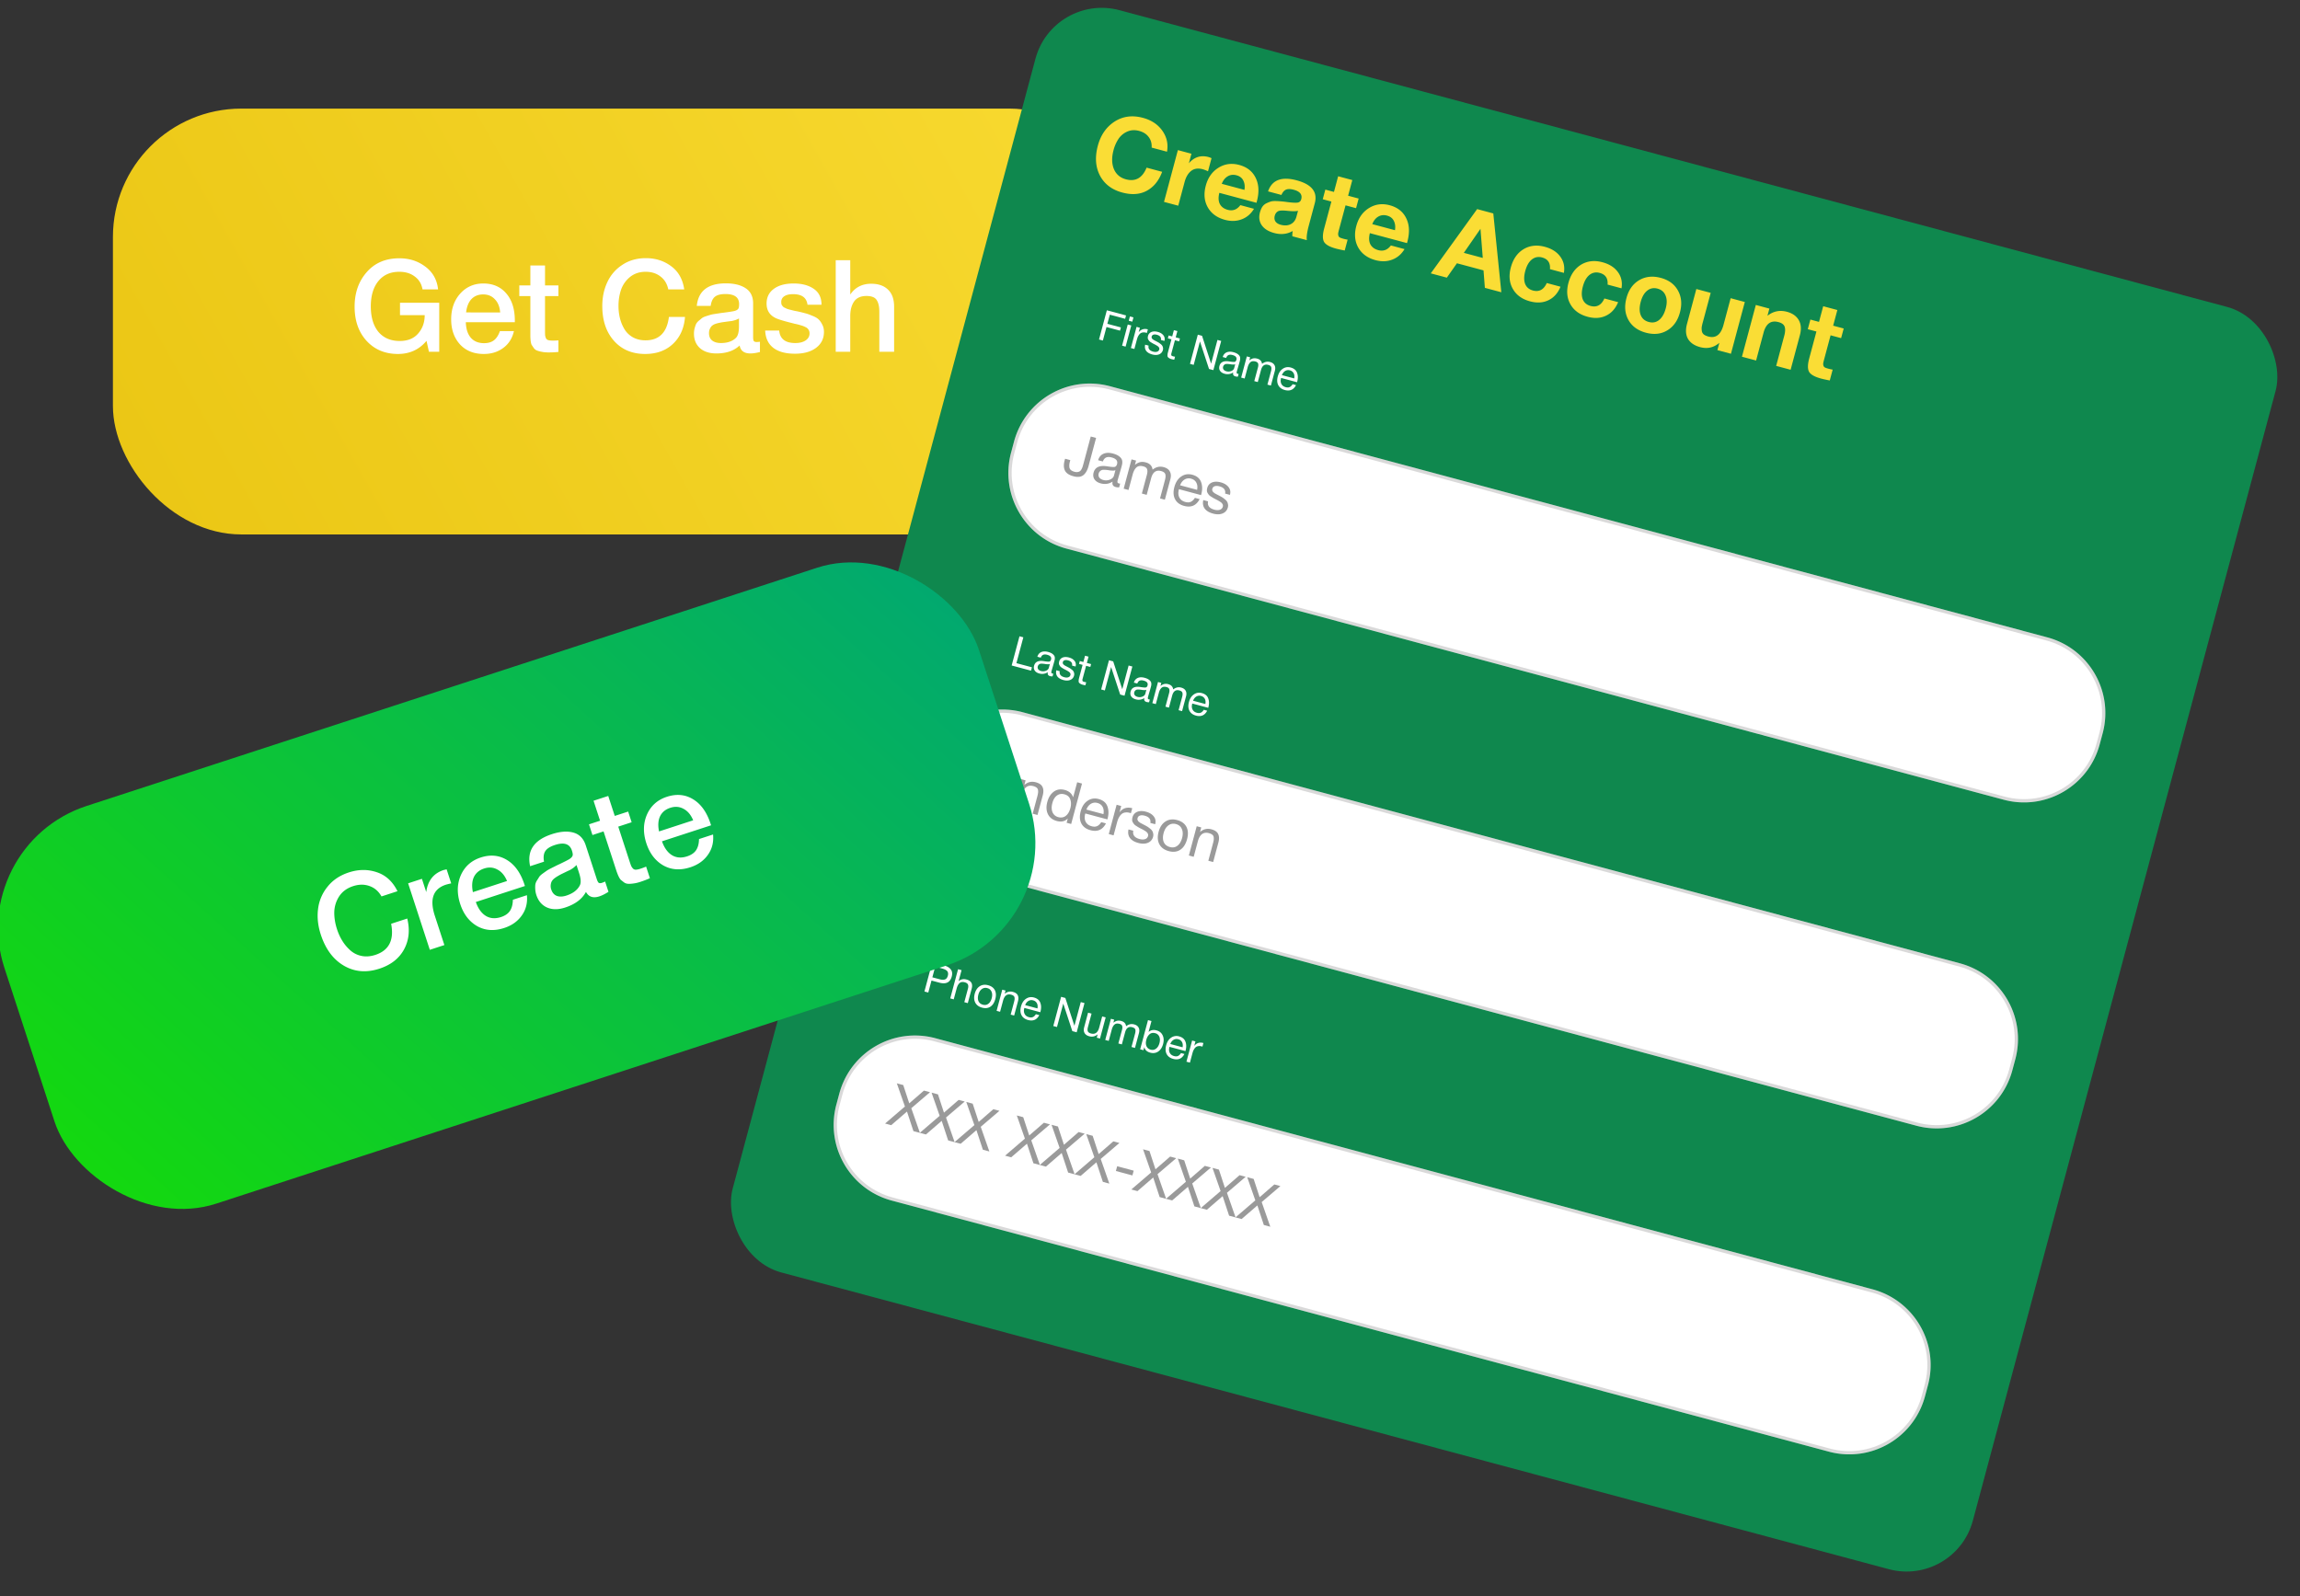 <svg xmlns="http://www.w3.org/2000/svg" width="304" height="211" fill="none" viewBox="0 0 304 211"><rect x="0" y="0" width="304" height="211" fill="#333333" stroke="none"/><g clip-path="url(#a)"><rect width="135.491" height="56.291" x="14.926" y="14.356" fill="url(#b)" rx="16.975"/><path fill="#fff" d="M58.056 40.025v6.477h-1.36l-.323-1.445q-1.446 1.734-3.774 1.734-2.55 0-4.148-1.734-1.581-1.734-1.581-4.522 0-2.737 1.598-4.556 1.597-1.836 4.318-1.836 1.972 0 3.434 1.105 1.479 1.105 1.683 3.009h-2.057q-.187-1.088-1.02-1.7-.816-.63-2.057-.629-1.752 0-2.754 1.224t-1.003 3.349q0 2.142 1.003 3.366 1.02 1.207 2.822 1.207 1.581 0 2.43-.986.868-.986.868-2.431H52.87v-1.632zm9.873 3.74q-.323 1.428-1.41 2.227-1.072.8-2.568.799-1.989 0-3.162-1.275-1.155-1.291-1.156-3.298 0-2.057 1.19-3.4 1.208-1.343 3.06-1.343 1.92 0 3.043 1.326 1.122 1.309 1.122 3.587v.204h-6.477q.035 1.326.663 2.057.63.714 1.751.714.799 0 1.292-.374.51-.39.8-1.224zM66.11 41.3q-.084-1.105-.697-1.734-.595-.645-1.547-.646-.952 0-1.547.612-.577.612-.714 1.768zm7.695-3.57v1.411h-1.768v4.624q0 .408.017.578.018.153.102.357.085.188.29.255.22.068.594.068.477 0 .765-.034v1.53q-.577.068-1.309.068-.51 0-.9-.085a3.3 3.3 0 0 1-.63-.17.95.95 0 0 1-.424-.34l-.273-.408q-.085-.17-.136-.578a8 8 0 0 1-.033-.612v-5.253h-1.462V37.73H70.1v-2.635h1.938v2.635zm16.734 4.165q-.17 2.227-1.598 3.57-1.41 1.326-3.672 1.326-2.567 0-4.114-1.734t-1.547-4.607q0-1.734.663-3.145a5.4 5.4 0 0 1 1.989-2.295q1.326-.885 3.111-.884 1.92 0 3.349 1.071 1.428 1.055 1.717 3.06h-2.108q-.22-1.088-1.02-1.7-.8-.63-1.972-.629-1.207 0-2.057.68a3.77 3.77 0 0 0-1.19 1.683 6.6 6.6 0 0 0-.34 2.159q0 .885.204 1.666.204.782.612 1.445.408.645 1.105 1.037.714.39 1.649.391 2.703 0 3.094-3.094zm1.559-1.462q.305-2.975 3.842-2.975 1.649 0 2.618.646.986.646.986 2.006v4.454q0 .375.085.51.101.136.374.136.204 0 .442-.034v1.36q-.749.187-1.258.187-1.242 0-1.428-1.054-1.106 1.054-3.077 1.054-1.36 0-2.16-.697-.798-.714-.798-1.921 0-.375.085-.697.085-.323.187-.561.118-.238.357-.442.255-.205.408-.34.17-.136.527-.255.373-.12.544-.17.186-.067.629-.136.441-.068.578-.085.153-.034.612-.085 1.036-.135 1.41-.221.375-.102.51-.289.12-.135.12-.629 0-1.326-1.802-1.326-.953 0-1.394.357-.443.357-.561 1.207zm5.576 1.666a3.6 3.6 0 0 1-.51.221 5 5 0 0 1-.476.119q-.17.017-.561.068l-.493.068a6 6 0 0 0-.561.102 3.5 3.5 0 0 0-.51.136 1.4 1.4 0 0 0-.46.255q-.152.135-.271.391-.12.238-.12.578 0 .63.409.969.425.34 1.173.34 1.29 0 1.989-.697.39-.39.39-1.513zm10.908-1.819h-1.853q-.17-1.394-1.904-1.394-.748 0-1.156.272a.85.85 0 0 0-.408.748q0 .153.017.272.034.12.102.221.085.085.136.153.068.067.221.136.153.068.238.119.102.035.323.102.221.05.34.085.136.035.425.102.29.05.442.085.663.153.952.238.306.067.867.306.578.22.85.476.272.238.493.68.238.425.238.986 0 1.326-1.037 2.108t-2.788.782q-1.87 0-2.873-.782-1.004-.781-1.071-2.278h1.853q.153 1.65 2.125 1.649.85 0 1.36-.34.527-.357.527-.935a.87.87 0 0 0-.544-.833 2.5 2.5 0 0 0-.561-.221 8 8 0 0 0-.697-.187.5.5 0 0 0-.102-.017.2.2 0 0 0-.085-.017l-.102-.034q-1.87-.459-2.38-.714-1.207-.578-1.207-1.921 0-1.24.952-1.938.952-.714 2.635-.714 1.615 0 2.635.697 1.037.697 1.037 2.108m3.8-5.882v4.539q.97-1.428 2.771-1.428 1.428 0 2.227.782.8.765.799 2.261v5.95h-1.955v-5.321q0-1.004-.357-1.53-.34-.527-1.343-.527-1.122 0-1.632.731-.51.73-.51 1.938v4.709h-1.921V34.398z"/><rect width="169.694" height="172.744" x="139.209" y="-1" fill="#0F884E" rx="9.068" transform="rotate(15 139.209 -1)"/><path fill="#FADD35" d="M153.605 22.712q-.635 1.734-2.003 2.49-1.369.758-3.265.249-2.056-.55-2.953-2.241-.881-1.701-.28-3.942.569-2.122 2.205-3.19 1.65-1.065 3.759-.5 1.684.452 2.569 1.712.884 1.26.609 2.765l-2.029-.544q.051-.825-.393-1.399-.426-.584-1.262-.807-.862-.23-1.59.1a2.66 2.66 0 0 0-1.139.96 5 5 0 0 0-.651 1.474q-.39 1.459.051 2.516.446 1.043 1.586 1.349 1.897.507 2.731-1.543zm6.528-1.805-.465 1.738a4 4 0 0 0-.708-.276q-.929-.247-1.526.231-.594.466-.861 1.461l-.839 3.13-1.883-.504 1.834-6.844 1.79.48-.337 1.26q1.056-1.237 2.595-.826.132.036.4.15m5.614 6.693q-.613 1.016-1.639 1.394-1.012.384-2.192.067-1.58-.423-2.284-1.664-.692-1.238-.258-2.855.426-1.592 1.672-2.367t2.744-.373q1.552.415 2.182 1.722.634 1.293.151 3.096l-.049.186-4.908-1.315q-.225.892.062 1.467.3.578 1.056.78.995.266 1.659-.622zm-1.263-2.5q.114-.693-.143-1.218-.254-.537-.917-.714-.624-.168-1.145.134-.522.3-.793.995zm8.244 6.645-1.91-.512q-.022-.29.045-.699-1.093.631-2.446.269-1.14-.306-1.645-1.024-.5-.731-.241-1.699.118-.438.312-.74.209-.3.521-.458.326-.155.59-.24.278-.082.714-.065t.699.045q.266.015.731.082 1.03.134 1.401.077.383-.053.491-.451.245-.915-.989-1.246-.65-.174-1.019-.017-.365.144-.614.703l-1.764-.473q.777-2.265 3.788-1.458 2.984.8 2.387 3.027l-.792 2.958q-.35 1.3-.259 1.92m-1.164-3.88q-.386.11-1.422.003-.871-.092-1.177.04-.359.174-.476.611-.114.424.084.748.214.313.705.445.756.203 1.314-.075.574-.286.766-1.003zm8.014-1.62-.342 1.273-1.392-.373-.864 3.223a6 6 0 0 0-.107.455.8.8 0 0 0 .018.303q.04.168.185.263.162.085.467.168.345.091.578.126l-.384 1.432a16 16 0 0 1-1.155-.252q-1.233-.33-1.571-.876-.32-.555.01-1.788l.953-3.555-1.141-.305.341-1.274 1.141.306.554-2.069 1.87.501-.554 2.07zm6.063 6.685q-.613 1.016-1.639 1.395-1.012.383-2.193.066-1.578-.423-2.283-1.663-.692-1.238-.258-2.856.426-1.591 1.671-2.366t2.744-.374q1.552.416 2.183 1.722.634 1.293.151 3.097l-.05.185-4.907-1.314q-.225.891.062 1.466.3.578 1.056.78.995.267 1.659-.621zm-1.264-2.499q.115-.694-.142-1.218-.254-.537-.918-.715-.623-.167-1.144.134-.522.3-.793.996zm12.997-2.217 1.061 10.419-2.175-.583-.178-2.308-3.514-.941-1.335 1.902-2.122-.568 6.128-8.494zm-1.391 5.881-.305-3.848-2.201 3.177zm10.275 3.805q-.528 1.28-1.602 1.789-1.06.511-2.427.145-1.578-.422-2.274-1.647-.695-1.224-.265-2.828.444-1.659 1.669-2.41 1.239-.75 2.83-.322 1.365.366 2.04 1.3.677.92.476 2.146l-1.843-.494q.104-1.238-1.037-1.543-.768-.206-1.366.273-.582.471-.862 1.518-.274 1.02-.015 1.702.275.67 1.031.873 1.233.33 1.828-.989zm7.616 2.041q-.528 1.28-1.602 1.788-1.062.512-2.427.146-1.579-.423-2.274-1.647t-.266-2.829q.445-1.657 1.67-2.41 1.238-.748 2.829-.322 1.367.366 2.04 1.3.678.921.477 2.146l-1.844-.494q.104-1.237-1.036-1.542-.769-.207-1.367.273-.58.47-.861 1.517-.274 1.022-.016 1.702.276.67 1.031.874 1.234.33 1.829-.989zm5.639-3.208q1.578.423 2.266 1.673.702 1.254.265 2.886-.44 1.645-1.675 2.38-1.222.738-2.827.308t-2.306-1.684-.261-2.899q.437-1.63 1.685-2.363 1.248-.731 2.853-.301m-.437 1.418q-.756-.202-1.35.263-.594.467-.868 1.488-.28 1.047.001 1.749.28.7 1.064.91.782.21 1.363-.26.597-.48.878-1.527.274-1.022-.024-1.713-.281-.7-1.064-.91m11.542 1.77-1.834 6.844-1.791-.48.26-.968q-1.108.954-2.541.57-1.127-.301-1.6-1.083-.457-.79-.133-1.997l1.233-4.602 1.896.508-1.048 3.913a6 6 0 0 0-.14.63q-.021.236.021.503a.74.74 0 0 0 .249.45q.224.174.608.277 1.485.399 2.004-1.538l.946-3.528zm6.054 8.958-1.91-.512 1.07-3.992q.195-.73.056-1.165-.135-.45-.825-.633-1.486-.398-1.969 1.405l-.984 3.674-1.87-.501 1.833-6.843 1.791.48-.256.954q1.155-.913 2.574-.533 1.1.295 1.566 1.102t.15 1.988zm7.016-5.455-.341 1.273-1.392-.373-.864 3.223q-.081.304-.107.454a.8.8 0 0 0 .018.303q.04.168.185.263.162.087.467.168.345.093.577.126l-.383 1.433q-.705-.132-1.155-.253-1.233-.33-1.571-.876-.32-.555.01-1.788l.953-3.554-1.141-.306.341-1.273 1.141.306.554-2.07 1.87.502-.554 2.069z"/><path fill="#fff" d="m148.834 41.698-.12.444-2.027-.543-.323 1.204 1.789.479-.114.428-1.79-.48-.478 1.785-.509-.137 1.034-3.86zm.977.261-.151.564-.467-.125.151-.564zm-.285 1.063-.75 2.798-.466-.125.75-2.798zm2.19.517-.128.477a1 1 0 0 0-.118-.037 1 1 0 0 0-.404-.033.7.7 0 0 0-.306.104.9.9 0 0 0-.225.23 1.6 1.6 0 0 0-.168.304q-.06.158-.115.364l-.317 1.182-.461-.123.75-2.798.439.118-.161.602q.455-.594 1.214-.39m2.188 1.528-.461-.124q.094-.52-.546-.692-.266-.071-.445-.01a.33.33 0 0 0-.226.237.5.5 0 0 0-.016.1q0 .047.017.092l.038.074a.3.3 0 0 0 .067.076.5.5 0 0 1 .076.061 1 1 0 0 0 .099.067q.076.039.106.058l.118.06.117.06q.189.099.279.151.096.056.249.177a1 1 0 0 1 .231.225.7.7 0 0 1 .104.26.64.64 0 0 1-.007.33.82.82 0 0 1-.495.57q-.381.16-.906.019-.57-.153-.812-.485-.237-.33-.132-.808l.456.122q-.12.6.6.794.31.083.527.008a.41.41 0 0 0 .281-.291.31.31 0 0 0-.035-.26.6.6 0 0 0-.182-.188 4 4 0 0 0-.361-.213l-.2-.1a5 5 0 0 1-.4-.24.8.8 0 0 1-.169-.15 4 4 0 0 1-.112-.17.5.5 0 0 1-.059-.213 1 1 0 0 1 .033-.253.75.75 0 0 1 .449-.525q.352-.144.84-.013.494.133.74.448.252.318.137.746m2.051-.322-.102.38-.558-.15-.438 1.632-.048.178a.6.6 0 0 0 .001.129.15.15 0 0 0 .067.116q.06.039.179.072.103.027.254.05l-.106.396a3 3 0 0 1-.359-.073 1.1 1.1 0 0 1-.313-.13.7.7 0 0 1-.175-.152.36.36 0 0 1-.046-.216q.004-.15.024-.243.021-.099.08-.321l.006-.022.007-.027.008-.027.398-1.486-.472-.126.102-.38.471.127.223-.83.461.123-.223.83zm2.365-.505.559.15 1.199 3.68.839-3.135.494.133-1.035 3.86-.574-.154-1.199-3.64-.829 3.097-.488-.131zm5.396 5.188-.096.358a.9.9 0 0 1-.329-.03q-.396-.106-.296-.522a1.34 1.34 0 0 1-1.133.173q-.412-.11-.6-.387-.182-.275-.083-.644.201-.748 1.226-.607.069.006.196.03.487.07.613.03.148-.054.205-.265.123-.46-.511-.63-.325-.088-.53.003-.202.084-.316.38l-.45-.121q.13-.447.507-.614.375-.166.918-.021.591.158.806.506.068.112.074.264a1 1 0 0 1-.013.247 5 5 0 0 1-.066.267q-.055.206-.178.62a27 27 0 0 0-.178.621.5.5 0 0 0-.02.227q.027.072.136.1a.6.6 0 0 0 .118.015m-.452-1.284a.56.56 0 0 1-.273.043 1 1 0 0 0-.122-.003l-.146-.016-.123-.021a4 4 0 0 0-.231-.027 2 2 0 0 0-.206-.01.6.6 0 0 0-.224.034.6.6 0 0 0-.159.114.46.46 0 0 0-.114.208.44.44 0 0 0 .055.38q.118.167.379.236.33.089.643-.037t.384-.391zm1.971-.913-.109.407q.251-.2.493-.257t.546.024q.574.154.646.69.494-.39 1.058-.24.434.117.59.42.163.3.048.734l-.525 1.957-.461-.123.473-1.763q.093-.346.031-.55-.062-.207-.402-.299-.716-.191-.95.681l-.426 1.59-.461-.124.481-1.795q.086-.32.023-.517-.057-.2-.361-.283-.428-.113-.667.106-.233.217-.353.667l-.397 1.48-.461-.123.75-2.798zm6.067 3.677q-.473.92-1.482.65-.618-.166-.867-.646-.244-.477-.061-1.16.181-.68.651-1 .477-.326 1.057-.17.645.173.837.695.198.517.019 1.185l-.017.065-2.104-.564-.014.031q-.119.444.046.762.165.316.571.426.304.081.515-.013.218-.094.399-.381zm-.24-.883q.075-.41-.077-.69a.75.75 0 0 0-.497-.377.78.78 0 0 0-.62.078q-.283.169-.433.553zm-37.037 8.359c1.482-5.528 7.164-8.81 12.692-7.328l123.872 33.192c5.529 1.48 8.81 7.163 7.328 12.692l-.388 1.45c-1.481 5.527-7.164 8.808-12.692 7.327L140.965 72.525c-5.529-1.48-8.809-7.163-7.328-12.692z"/><path stroke="#000" stroke-opacity="0.15" stroke-width="0.432" d="m146.662 51.265 123.871 33.191c5.413 1.45 8.626 7.015 7.176 12.428l-.389 1.449c-1.45 5.413-7.014 8.626-12.428 7.175L141.021 72.317c-5.413-1.45-8.626-7.015-7.175-12.428l.388-1.449c1.45-5.413 7.015-8.626 12.428-7.175Z"/><path fill="#9A9A9A" d="m144.874 57.892-.992 3.701q-.108.405-.264.686a1.8 1.8 0 0 1-.381.493 1.1 1.1 0 0 1-.576.256 2 2 0 0 1-.792-.076q-.849-.226-1.111-.748-.263-.52-.038-1.362.028-.105.062-.2l.683.183-.05.187q-.145.54-.041.874.111.335.644.479.24.064.418.031a.7.7 0 0 0 .294-.106.7.7 0 0 0 .214-.257q.095-.175.141-.316.045-.14.11-.38l.973-3.634zm3.183 6.035-.133.495a1.3 1.3 0 0 1-.455-.041q-.548-.147-.41-.722-.714.469-1.569.24-.571-.153-.83-.537-.252-.38-.115-.892.278-1.035 1.698-.84.094.01.27.04.673.1.85.043.204-.075.283-.367.17-.638-.707-.873-.45-.121-.734.004-.28.118-.438.527l-.623-.167q.181-.62.702-.85.52-.231 1.271-.03.819.219 1.116.702a.74.74 0 0 1 .103.365 1.5 1.5 0 0 1-.019.341 7 7 0 0 1-.091.37q-.077.285-.246.86-.17.573-.247.859-.056.21-.028.314.038.099.188.139.06.015.164.02m-.626-1.777a1 1 0 0 1-.167.051.8.8 0 0 1-.211.008 2 2 0 0 0-.168-.005l-.203-.022-.169-.029a6 6 0 0 0-.32-.038 3 3 0 0 0-.286-.012.8.8 0 0 0-.31.046.8.8 0 0 0-.22.158.6.6 0 0 0-.157.288.61.61 0 0 0 .075.527q.165.229.525.326.457.123.891-.051.432-.174.531-.542zm2.729-1.265-.151.563q.348-.276.683-.356t.756.034q.795.213.894.956.684-.542 1.465-.332.6.16.818.581.226.415.066 1.015l-.726 2.71-.638-.17.653-2.44q.129-.48.043-.761-.084-.288-.556-.415-.991-.266-1.315.943l-.59 2.2-.638-.171.666-2.485q.118-.443.031-.716-.078-.278-.499-.391-.592-.159-.924.147-.323.3-.489.923l-.549 2.05-.638-.172 1.038-3.873zm8.401 5.092q-.656 1.272-2.051.898-.856-.229-1.201-.893-.339-.661-.085-1.607.252-.939.902-1.384.66-.451 1.463-.236.894.24 1.159.962.274.718.027 1.641l-.024.09-2.913-.78-.02.043q-.165.615.064 1.055.227.44.791.59.42.112.713-.018.3-.129.552-.528zm-.332-1.224q.104-.567-.107-.954-.208-.393-.688-.522a1.07 1.07 0 0 0-.858.108q-.393.233-.599.765zm4.337.663-.638-.17q.13-.722-.757-.96-.368-.098-.616-.012a.46.46 0 0 0-.313.327.6.6 0 0 0-.021.139.3.3 0 0 0 .022.126q.033.057.053.103a.4.4 0 0 0 .093.105 1 1 0 0 1 .106.085 1 1 0 0 0 .136.093q.107.053.147.08.043.019.163.084l.162.083q.262.135.387.209.134.075.345.245.222.165.319.31a.9.9 0 0 1 .145.361.9.9 0 0 1-.01.456q-.15.564-.686.79-.526.22-1.254.026-.788-.211-1.124-.671-.328-.458-.183-1.12l.631.17q-.166.831.831 1.1.429.114.73.01a.57.57 0 0 0 .389-.403.44.44 0 0 0-.048-.359.8.8 0 0 0-.252-.26 5 5 0 0 0-.501-.295l-.276-.139a6 6 0 0 1-.293-.167l-.262-.166a1.2 1.2 0 0 1-.234-.208 5 5 0 0 1-.154-.235.7.7 0 0 1-.082-.295 1.2 1.2 0 0 1 .046-.35q.141-.525.621-.727.488-.198 1.163-.018.683.184 1.025.62.35.44.19 1.033"/><path fill="#fff" d="m136.394 88.211-.119.445-2.56-.686 1.035-3.86.509.136-.915 3.416zm2.824.838-.096.358a.9.9 0 0 1-.329-.03q-.396-.105-.296-.521a1.34 1.34 0 0 1-1.133.173q-.412-.111-.6-.387-.182-.276-.083-.644.201-.75 1.226-.608.069.007.196.03.486.072.614.03.147-.053.204-.264.124-.462-.511-.631-.325-.087-.529.003-.203.085-.317.38l-.45-.12q.13-.448.507-.614.376-.166.918-.022.591.159.806.507a.5.5 0 0 1 .074.264q.006.153-.013.246a5 5 0 0 1-.066.267q-.055.207-.178.62a27 27 0 0 0-.178.622.5.5 0 0 0-.02.227q.027.07.136.1a.6.6 0 0 0 .118.014m-.452-1.283a.56.56 0 0 1-.273.043 1 1 0 0 0-.121-.004l-.147-.016-.122-.02a4 4 0 0 0-.231-.028 2 2 0 0 0-.207-.009.6.6 0 0 0-.224.033.6.6 0 0 0-.159.115.45.45 0 0 0-.113.207.44.44 0 0 0 .055.381q.118.166.378.235a1 1 0 0 0 .643-.037q.313-.124.384-.39zm3.396.34-.461-.123q.093-.522-.547-.693-.265-.07-.445-.009a.33.33 0 0 0-.226.236 1 1 0 0 0-.015.1q0 .047.016.092l.039.074a.3.3 0 0 0 .066.076 1 1 0 0 1 .077.061 1 1 0 0 0 .098.067q.077.039.107.058l.117.06.118.061q.189.097.279.15.096.055.249.178a1 1 0 0 1 .23.224.7.7 0 0 1 .105.26.65.65 0 0 1-.007.33.82.82 0 0 1-.496.57q-.38.16-.905.019-.57-.153-.812-.485-.237-.33-.132-.808l.455.122q-.12.601.601.794.31.084.527.008a.41.41 0 0 0 .281-.29.32.32 0 0 0-.035-.26.6.6 0 0 0-.182-.188 4 4 0 0 0-.361-.213l-.2-.1a4 4 0 0 1-.4-.241.8.8 0 0 1-.169-.15 4 4 0 0 1-.112-.17.5.5 0 0 1-.059-.213 1 1 0 0 1 .033-.253.75.75 0 0 1 .448-.525q.352-.144.841-.013.493.132.74.448.252.318.137.746m2.051-.322-.102.38-.559-.15-.437 1.632-.048.179a.6.6 0 0 0 .001.128.15.15 0 0 0 .067.117q.06.04.179.07.102.03.253.051l-.106.396a3 3 0 0 1-.358-.073 1.1 1.1 0 0 1-.314-.13.7.7 0 0 1-.174-.151q-.05-.072-.047-.216.006-.15.025-.244.02-.099.08-.321l.006-.022.007-.027.007-.027.398-1.486-.471-.126.101-.38.472.127.222-.83.461.124-.222.83zm2.365-.505.558.15 1.199 3.68.84-3.134.494.132-1.035 3.86-.575-.154-1.198-3.639-.829 3.096-.488-.13zm5.396 5.188-.096.358a.9.9 0 0 1-.329-.03q-.396-.106-.297-.521a1.34 1.34 0 0 1-1.133.173q-.411-.11-.599-.388-.182-.275-.083-.644.2-.748 1.226-.607.067.007.196.03.486.072.613.03.148-.053.205-.265.123-.46-.511-.63-.326-.089-.53.003-.203.085-.317.38l-.45-.12q.132-.448.508-.614.375-.168.918-.022.59.159.805.507a.53.53 0 0 1 .075.264q.006.153-.014.246a5 5 0 0 1-.066.267 26 26 0 0 1-.177.62q-.123.415-.178.621a.5.5 0 0 0-.021.227q.028.072.136.1a.6.6 0 0 0 .119.015m-.453-1.283a.56.56 0 0 1-.273.043 1 1 0 0 0-.121-.004l-.147-.016-.122-.021a4 4 0 0 0-.231-.027 2 2 0 0 0-.207-.009.6.6 0 0 0-.224.033.6.6 0 0 0-.158.114.44.44 0 0 0-.114.208.44.44 0 0 0 .055.381q.118.165.379.235.33.09.643-.037.312-.125.384-.39zm1.972-.913-.109.406q.25-.2.493-.257a1.1 1.1 0 0 1 .545.024q.575.154.646.69.495-.39 1.058-.24.434.117.591.42.164.3.048.734l-.525 1.957-.461-.123.472-1.762q.094-.348.031-.55-.06-.207-.402-.3-.715-.19-.949.682l-.426 1.588-.461-.123.481-1.795q.086-.32.022-.517-.056-.201-.36-.282-.428-.115-.667.106-.233.216-.353.666l-.397 1.48-.461-.123.75-2.798zm6.066 3.677q-.473.918-1.481.649-.618-.166-.867-.645-.244-.478-.061-1.162.181-.676.651-.999.477-.326 1.057-.17.645.173.836.695.199.517.02 1.185l-.017.065-2.104-.564-.014.031q-.12.445.045.762.165.318.572.427.303.081.515-.014.216-.093.398-.381zm-.239-.884q.075-.41-.077-.689a.75.75 0 0 0-.498-.377.77.77 0 0 0-.619.078q-.283.168-.433.552zm-36.841 8.412c1.481-5.529 7.164-8.81 12.692-7.328l123.872 33.191c5.528 1.482 8.809 7.164 7.328 12.692l-.389 1.45c-1.481 5.528-7.163 8.809-12.692 7.328l-123.872-33.192c-5.528-1.481-8.809-7.164-7.327-12.692z"/><path stroke="#000" stroke-opacity="0.15" stroke-width="0.432" d="m135.115 94.357 123.872 33.191c5.413 1.45 8.626 7.015 7.175 12.428l-.388 1.449c-1.45 5.413-7.015 8.625-12.428 7.175l-123.872-33.191c-5.413-1.451-8.625-7.015-7.175-12.428l.388-1.449c1.451-5.413 7.015-8.626 12.428-7.175Z"/><path fill="#9A9A9A" d="m132.84 100.853.654 5.904-.788-.211-.154-1.795-2.245-.602-1.047 1.474-.75-.201 3.534-4.782zm-.348 3.278-.246-2.713-1.586 2.222zm3.065-.973-.161.601q.67-.577 1.51-.352.683.183.887.624.214.435.028 1.126l-.69 2.575-.638-.171.612-2.282q.076-.286.096-.449.029-.17.002-.37a.5.5 0 0 0-.182-.338 1.2 1.2 0 0 0-.444-.208q-1.103-.295-1.478 1.101l-.543 2.027-.638-.171 1.038-3.874zm7.456.421-1.432 5.345-.601-.161.153-.57q-.55.577-1.457.333-.827-.22-1.167-.9-.332-.684-.078-1.63.235-.879.84-1.336.615-.462 1.471-.233.834.223 1.1.97l.533-1.989zm-2.335 1.418q-.548-.147-.978.164-.422.314-.605.997-.189.706.021 1.213.22.501.768.648.555.149.978-.165.423-.32.615-1.034.171-.637-.015-1.146-.176-.515-.784-.677m5.501 3.847q-.655 1.274-2.052.899-.856-.229-1.201-.893-.337-.662-.084-1.608.252-.938.902-1.383.66-.451 1.463-.236.894.24 1.159.962.275.717.027 1.641l-.025.09-2.912-.78-.02.043q-.165.615.063 1.055.229.438.792.59.42.113.713-.018.3-.129.551-.528zm-.332-1.223q.103-.567-.107-.954-.208-.394-.689-.522a1.07 1.07 0 0 0-.857.108q-.393.233-.6.765zm3.807-.782-.177.66a2 2 0 0 0-.163-.051 1.4 1.4 0 0 0-.559-.046 1 1 0 0 0-.425.144 1.3 1.3 0 0 0-.311.319 2.2 2.2 0 0 0-.233.42 5 5 0 0 0-.16.505l-.438 1.636-.638-.17 1.038-3.874.608.163-.223.833q.63-.82 1.681-.539m3.03 2.115-.638-.171q.129-.722-.757-.959-.368-.099-.616-.012a.46.46 0 0 0-.313.326.7.7 0 0 0-.021.139.3.3 0 0 0 .022.127q.033.057.053.103a.4.4 0 0 0 .092.105q.075.052.106.085.04.034.137.093.107.052.147.079.043.02.163.084l.162.084q.263.135.387.208.132.076.345.245.221.164.319.311a1 1 0 0 1 .145.361.9.9 0 0 1-.01.456 1.14 1.14 0 0 1-.686.79q-.526.22-1.255.026-.788-.212-1.123-.671-.328-.459-.183-1.12l.631.169q-.167.833.831 1.1.429.115.73.011a.57.57 0 0 0 .389-.403.44.44 0 0 0-.048-.359.8.8 0 0 0-.252-.261 5 5 0 0 0-.501-.295l-.276-.138a7 7 0 0 1-.294-.167l-.261-.167a1.2 1.2 0 0 1-.234-.207 6 6 0 0 1-.154-.235.7.7 0 0 1-.082-.295 1.2 1.2 0 0 1 .046-.35q.14-.525.621-.727.488-.2 1.163-.018.683.183 1.025.621.349.44.19 1.032m1.369-.365q.66-.418 1.538-.184.878.236 1.223.9.345.663.088 1.624-.264.984-.898 1.401-.635.417-1.521.18t-1.244-.913q-.358-.675-.101-1.636.256-.954.915-1.372m2.155.996q-.212-.5-.775-.651-.563-.15-1.004.174-.441.325-.626 1.015-.191.713.023 1.205.224.487.809.643.564.151.987-.17.432-.318.623-1.032.185-.69-.037-1.184m2.567-.206-.16.601q.669-.577 1.51-.352.683.183.887.624.213.435.028 1.126l-.69 2.575-.638-.171.611-2.282q.076-.285.097-.449.029-.17.002-.369a.5.5 0 0 0-.183-.339 1.2 1.2 0 0 0-.443-.207q-1.103-.297-1.478 1.1l-.543 2.027-.638-.171 1.038-3.873z"/><path fill="#fff" d="m123.22 127.206 1.588.426q.591.157.866.522.276.358.121.934-.312 1.166-1.629.812l-1.047-.28-.424 1.583-.51-.136zm.392.576-.378 1.41.981.262q.412.111.681.02.275-.095.381-.49a.8.8 0 0 0 .023-.39.47.47 0 0 0-.153-.273 1 1 0 0 0-.268-.171 2.3 2.3 0 0 0-.357-.124zm3.481.462-.391 1.459q.435-.384 1.042-.221.944.253.687 1.207l-.512 1.914-.461-.124.484-1.805q.085-.32-.005-.525-.084-.207-.431-.301-.422-.113-.68.109-.252.222-.386.727l-.381 1.42-.461-.123 1.034-3.86zm2.404 2.126q.477-.303 1.111-.132t.883.649q.25.48.064 1.173-.191.71-.649 1.012-.459.301-1.098.13-.64-.171-.899-.659-.258-.488-.073-1.182.185-.688.661-.991m1.557.719a.8.8 0 0 0-.56-.469.81.81 0 0 0-.725.125q-.319.234-.453.733-.138.515.017.87.162.352.585.465.406.11.712-.123.312-.23.45-.745.133-.5-.026-.856m1.854-.148-.117.434a1.13 1.13 0 0 1 1.091-.254q.494.132.641.45.154.315.02.814l-.498 1.859-.461-.123.442-1.648q.055-.207.069-.325a.9.9 0 0 0 .002-.267.36.36 0 0 0-.132-.244.8.8 0 0 0-.32-.15q-.797-.213-1.068.795l-.392 1.464-.461-.123.75-2.798zm4.457 3.246q-.473.92-1.481.649-.62-.166-.868-.645-.244-.478-.061-1.161.182-.678.652-1 .476-.325 1.056-.17.646.173.837.695.198.518.02 1.185l-.018.065-2.104-.564-.014.031q-.119.445.046.762.165.318.571.427.305.08.515-.014.218-.093.399-.381zm-.24-.884q.076-.41-.077-.689a.75.75 0 0 0-.497-.377.78.78 0 0 0-.62.078q-.283.168-.432.552zm3.127-1.533.559.15 1.199 3.68.84-3.134.493.132-1.034 3.861-.575-.154-1.198-3.64-.83 3.096-.488-.131zm5.89 2.717-.75 2.798-.428-.115.117-.439q-.495.419-1.103.256-.444-.119-.623-.428-.179-.31-.055-.77l.516-1.925.46.123-.482 1.8q-.088.331-.01.538.084.202.415.292.819.22 1.089-.79l.393-1.463zm1.126.302-.109.406q.25-.2.493-.257.242-.057.545.024.575.154.646.691.495-.392 1.058-.24.433.116.591.42.164.3.048.733l-.525 1.958-.461-.124.472-1.762q.094-.347.031-.55-.06-.207-.402-.299-.715-.192-.949.681l-.426 1.589-.461-.124.481-1.795q.086-.32.022-.517-.055-.201-.36-.282-.428-.115-.667.106-.233.216-.353.667l-.397 1.48-.461-.124.75-2.798zm4.928.181-.387 1.448q.427-.38 1.05-.212.575.154.809.646.241.489.062 1.156-.181.678-.643.99-.46.312-1.047.155-.666-.178-.796-.736l-.109.407-.434-.117 1.035-3.86zm.488 1.607q-.444-.119-.747.143-.297.263-.422.729-.132.493.022.849a.82.82 0 0 0 .563.459.77.77 0 0 0 .698-.133q.32-.24.454-.738.132-.494-.023-.849a.78.78 0 0 0-.545-.46m3.865 2.75q-.474.92-1.482.649-.618-.165-.867-.645-.244-.478-.061-1.161.182-.678.651-1a1.23 1.23 0 0 1 1.057-.17q.645.174.837.695.198.519.019 1.185l-.017.065-2.104-.563-.014.031q-.12.444.046.762.164.317.571.426.303.081.515-.013.216-.093.398-.382zm-.24-.884q.075-.41-.077-.689a.75.75 0 0 0-.498-.377.77.77 0 0 0-.619.078q-.283.168-.433.552zm2.749-.565-.127.477a1 1 0 0 0-.118-.037 1 1 0 0 0-.404-.033.7.7 0 0 0-.307.104.9.9 0 0 0-.224.231 1.6 1.6 0 0 0-.169.303q-.06.159-.115.364l-.317 1.182-.46-.123.749-2.798.439.118-.161.602q.455-.593 1.214-.39m-48.125 6.69c1.481-5.528 7.163-8.809 12.692-7.328l123.872 33.192c5.528 1.481 8.809 7.163 7.327 12.692l-.388 1.449c-1.481 5.528-7.164 8.809-12.692 7.328l-123.872-33.192c-5.528-1.481-8.809-7.163-7.328-12.692z"/><path stroke="#000" stroke-opacity="0.15" stroke-width="0.432" d="m123.569 137.449 123.872 33.191c5.413 1.45 8.625 7.015 7.175 12.428l-.388 1.449c-1.451 5.413-7.015 8.626-12.428 7.175l-123.872-33.191c-5.413-1.45-8.626-7.015-7.175-12.428l.388-1.449c1.45-5.413 7.015-8.626 12.428-7.175Z"/><path fill="#9A9A9A" d="m122.922 144.382-2.473 2.113 1.139 3.258-.856-.229-.852-2.586-2.084 1.799-.81-.217 2.622-2.25-1.07-3.063.848.227.793 2.417 1.94-1.685zm4.59 1.229-2.473 2.114 1.138 3.258-.856-.229-.852-2.586-2.083 1.799-.811-.217 2.623-2.251-1.07-3.062.848.227.793 2.417 1.94-1.685zm4.589 1.23-2.473 2.113 1.139 3.259-.856-.23-.852-2.586-2.084 1.8-.81-.218 2.622-2.25-1.07-3.063.848.228.793 2.417 1.94-1.685zm6.679 1.79-2.473 2.113 1.139 3.258-.856-.229-.852-2.586-2.084 1.799-.81-.217 2.622-2.25-1.07-3.063.848.227.793 2.417 1.94-1.684zm4.59 1.23-2.473 2.113 1.138 3.258-.856-.229-.852-2.586-2.083 1.799-.811-.217 2.623-2.25-1.071-3.063.849.227.792 2.417 1.94-1.685zm4.589 1.229-2.473 2.114 1.139 3.258-.856-.23-.852-2.586-2.084 1.8-.81-.217 2.622-2.251-1.07-3.062.848.227.793 2.417 1.94-1.685zm1.887 3.66-.169.631-2.185-.586.169-.63zm5.621-1.648-2.474 2.113 1.139 3.258-.856-.229-.852-2.586-2.083 1.799-.811-.217 2.623-2.25-1.071-3.063.849.227.792 2.418 1.94-1.685zm4.589 1.23-2.473 2.113 1.138 3.258-.855-.229-.852-2.586-2.084 1.799-.811-.217 2.623-2.25-1.07-3.063.848.227.793 2.417 1.94-1.685zm4.59 1.229-2.474 2.114 1.139 3.258-.856-.23-.852-2.585-2.083 1.799-.811-.217 2.623-2.251-1.071-3.062.849.227.792 2.417 1.94-1.685zm4.589 1.23-2.473 2.113 1.138 3.259-.855-.23-.852-2.586-2.084 1.8-.811-.218 2.623-2.25-1.07-3.063.848.228.793 2.417 1.94-1.685z"/><rect width="135.491" height="55.291" x="-4.683" y="111.8" fill="url(#c)" rx="16.975" transform="rotate(-18.064 -4.683 111.8)"/><path fill="#fff" d="M53.828 121.421q.557 2.287-.435 4.1-.981 1.79-3.246 2.528-2.572.84-4.69-.393-2.115-1.232-3.055-4.11-.567-1.739-.364-3.369a5.7 5.7 0 0 1 1.244-2.949q1.04-1.32 2.828-1.903 1.925-.627 3.706-.021 1.775.59 2.72 2.505l-2.112.689q-.577-1.018-1.578-1.37-1.005-.37-2.181.014-1.21.394-1.84 1.354a3.97 3.97 0 0 0-.642 2.075q-.018 1.1.365 2.275.29.885.75 1.602a5.6 5.6 0 0 0 1.085 1.248q.62.515 1.446.678.843.159 1.78-.147 2.709-.883 2.09-4.111zm5.204-6.503.606 1.857a9 9 0 0 0-.698.171q-2.539.828-1.466 4.115l1.26 3.867-1.924.628-2.867-8.79 1.823-.595.572 1.755q.298-2.265 2.308-2.92zm10.613 3.417q.144 1.537-.686 2.693-.812 1.15-2.311 1.64-1.993.65-3.585-.245-1.581-.916-2.236-2.927-.672-2.061.08-3.795.772-1.74 2.628-2.346 1.925-.628 3.483.334 1.552.945 2.296 3.228l.067.204-6.49 2.117q.467 1.317 1.336 1.844.864.51 1.988.144.801-.261 1.173-.797.383-.56.4-1.488zm-2.628-1.875q-.447-1.08-1.265-1.51-.808-.453-1.762-.142t-1.35 1.119q-.378.802-.137 2.005zm3.05-1.956q-.666-3.08 2.877-4.237 1.653-.539 2.835-.208 1.2.325 1.643 1.688l1.456 4.463q.122.375.252.483.147.103.419.014.204-.067.432-.178l.444 1.362q-.688.432-1.2.599-1.242.405-1.775-.589-.762 1.417-2.739 2.061-1.362.445-2.39.007-1.034-.453-1.43-1.663a3 3 0 0 1-.142-.727 4 4 0 0 1 .004-.623 1.5 1.5 0 0 1 .214-.559q.189-.288.297-.474.127-.192.445-.428.336-.242.49-.348.165-.129.585-.342t.552-.274q.143-.084.585-.285.994-.476 1.342-.683.341-.225.417-.456.074-.175-.087-.669-.433-1.33-2.239-.74-.953.31-1.28.813-.326.502-.168 1.393zm6.132-.153a4 4 0 0 1-.44.388q-.261.18-.437.275-.165.072-.54.251l-.472.23a6 6 0 0 0-.529.285 4 4 0 0 0-.467.303q-.256.196-.376.406-.11.186-.145.48a1.35 1.35 0 0 0 .07.618q.206.631.725.838.537.202 1.287-.043 1.294-.422 1.765-1.348.264-.519-.103-1.644zm6.828-7.071.46 1.414-1.77.578 1.51 4.633q.135.41.206.574.067.148.22.325a.5.5 0 0 0 .372.161q.244-.004.619-.127.477-.155.755-.284l.5 1.533q-.556.258-1.29.496-.51.166-.93.21a3.5 3.5 0 0 1-.686.035 1 1 0 0 1-.537-.202l-.406-.32q-.14-.142-.325-.535a9 9 0 0 1-.234-.602l-.244-.749-.034-.103-.033-.102-.039-.119-1.367-4.191-1.465.478-.46-1.414 1.464-.477-.861-2.641 1.942-.633.861 2.64zm11.222 3.031q.144 1.536-.686 2.692-.812 1.152-2.311 1.64-1.993.65-3.585-.244-1.581-.917-2.237-2.927-.671-2.061.082-3.796.77-1.74 2.627-2.346 1.924-.627 3.483.334 1.552.945 2.296 3.228l.067.204-6.49 2.117q.467 1.319 1.336 1.845.864.51 1.988.143.801-.261 1.173-.797.383-.558.4-1.488zm-2.628-1.876q-.447-1.079-1.265-1.51-.808-.452-1.762-.141-.954.31-1.35 1.119-.379.802-.137 2.005z"/></g><defs><linearGradient id="b" x1="-15.241" x2="131.203" y1="47.193" y2="-35.101" gradientUnits="userSpaceOnUse"><stop stop-color="#E9C411"/><stop offset="1" stop-color="#F9DB32"/></linearGradient><linearGradient id="c" x1="-34.85" x2="110.322" y1="144.053" y2="60.998" gradientUnits="userSpaceOnUse"><stop stop-color="#16E000"/><stop offset="1" stop-color="#00A479"/></linearGradient><clipPath id="a"><path fill="#fff" d="M0 0h304v211H0z"/></clipPath></defs></svg>